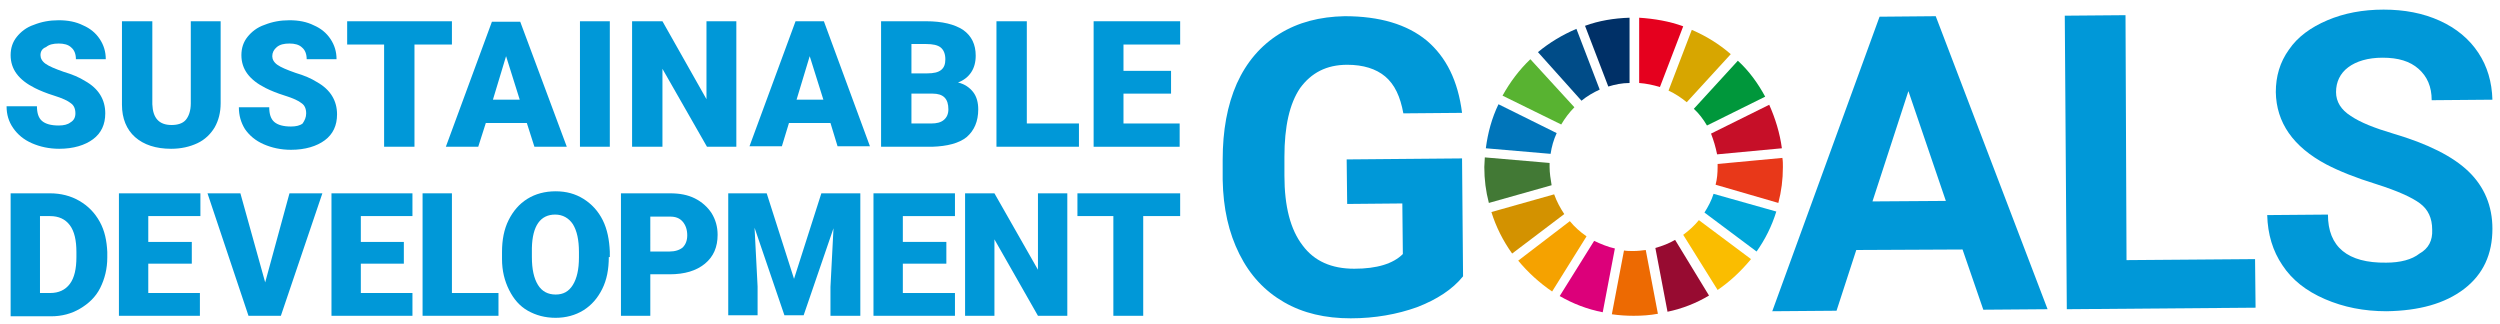 <?xml version="1.0" encoding="utf-8"?>
<!-- Generator: Adobe Illustrator 25.2.0, SVG Export Plug-In . SVG Version: 6.00 Build 0)  -->
<svg version="1.1" id="レイヤー_1" xmlns="http://www.w3.org/2000/svg" xmlns:xlink="http://www.w3.org/1999/xlink" x="0px"
	 y="0px" viewBox="0 0 494 64" style="enable-background:new 0 0 494 64;" xml:space="preserve">
<style type="text/css">
	.st0{fill:#0098D8;}
	.st1{fill:#58B331;}
	.st2{fill:#D7A600;}
	.st3{fill:#C60F28;}
	.st4{fill:#00973B;}
	.st5{fill:#427935;}
	.st6{fill:#FABD00;}
	.st7{fill:#E83819;}
	.st8{fill:#F5A200;}
	.st9{fill:#0075BA;}
	.st10{fill:#970B31;}
	.st11{fill:#00A6D9;}
	.st12{fill:#ED6A02;}
	.st13{fill:#E5001E;}
	.st14{fill:#DC007A;}
	.st15{fill:#003067;}
	.st16{fill:#D39200;}
	.st17{fill:#004C88;}
</style>
<g>
	<path class="st0" d="M289.1,54.6c-2.1,2.6-5.2,4.6-9.1,6.1c-3.9,1.4-8.3,2.2-13.1,2.2c-5,0-9.4-1-13.2-3.2
		c-3.8-2.2-6.7-5.3-8.8-9.5c-2.1-4.2-3.2-9-3.3-14.7l0-3.9c0-5.8,0.9-10.8,2.8-15.1c1.9-4.2,4.7-7.5,8.4-9.8c3.7-2.3,8-3.4,12.9-3.5
		c6.9,0,12.3,1.6,16.2,4.8c3.9,3.3,6.2,8,7,14.3l-11.6,0.1c-0.6-3.3-1.7-5.7-3.6-7.3c-1.8-1.5-4.3-2.3-7.5-2.3
		c-4.1,0-7.1,1.6-9.3,4.6c-2.1,3.1-3.1,7.6-3.1,13.6l0,3.7c0,6.1,1.2,10.7,3.6,13.8c2.3,3.1,5.7,4.6,10.2,4.6c4.5,0,7.7-1,9.6-2.9
		l-0.1-10l-10.9,0.1l-0.1-8.8l22.8-0.2L289.1,54.6z"/>
	<path class="st0" d="M387.8,49.3l-21,0.1l-3.9,12l-12.7,0.1l21.2-58.2l11.1-0.1l22.1,57.9l-12.7,0.1L387.8,49.3z M370,39.8
		l14.5-0.1L377.1,18L370,39.8z"/>
	<path class="st0" d="M420.2,51.4l25.4-0.2l0.1,9.6l-37.3,0.3l-0.4-58l12-0.1L420.2,51.4z"/>
	<path class="st0" d="M480.6,45.4c0-2.3-0.8-4-2.4-5.2c-1.6-1.2-4.5-2.5-8.6-3.8c-4.2-1.3-7.4-2.6-9.9-3.9c-6.6-3.5-9.9-8.3-10-14.3
		c0-3.1,0.8-5.9,2.6-8.4c1.7-2.5,4.3-4.4,7.6-5.8c3.3-1.4,7-2.1,11.1-2.1c4.1,0,7.8,0.7,11.1,2.2c3.3,1.5,5.8,3.6,7.6,6.3
		c1.8,2.7,2.7,5.8,2.8,9.3l-12,0.1c0-2.7-0.9-4.7-2.6-6.2c-1.7-1.5-4-2.2-7.1-2.2c-2.9,0-5.2,0.7-6.8,1.9c-1.6,1.2-2.4,2.9-2.4,4.9
		c0,1.9,1,3.5,2.9,4.7c1.9,1.3,4.7,2.4,8.4,3.5c6.8,2,11.8,4.5,14.9,7.5c3.1,3,4.7,6.8,4.7,11.3c0,5-1.8,9-5.6,11.9
		c-3.8,2.9-8.9,4.3-15.3,4.4c-4.5,0-8.5-0.8-12.2-2.4c-3.7-1.6-6.5-3.8-8.4-6.7c-1.9-2.8-2.9-6.1-3-9.9l12-0.1
		c0,6.4,3.9,9.6,11.5,9.5c2.8,0,5.1-0.6,6.6-1.8C479.9,49.1,480.7,47.5,480.6,45.4z"/>
</g>
<g id="XMLID_1_">
	<path id="XMLID_18_" class="st1" d="M308.5,24.6c0.7-1.2,1.6-2.4,2.6-3.4l-8.7-9.5c-2.2,2.1-4,4.5-5.5,7.2L308.5,24.6z"/>
	<path id="XMLID_17_" class="st2" d="M329.7,17.9c1.3,0.6,2.5,1.4,3.6,2.3l8.7-9.5c-2.3-2-4.9-3.6-7.7-4.8L329.7,17.9z"/>
	<path id="XMLID_16_" class="st3" d="M349.6,20.7l-11.5,5.7c0.5,1.3,0.9,2.6,1.2,4.1l12.8-1.2C351.7,26.3,350.8,23.4,349.6,20.7"/>
	<path id="XMLID_15_" class="st4" d="M337.3,24.8l11.5-5.7c-1.4-2.6-3.2-5.1-5.4-7.1l-8.7,9.5C335.7,22.4,336.6,23.6,337.3,24.8"/>
	<path id="XMLID_14_" class="st5" d="M306.2,33c0-0.3,0-0.5,0-0.8l-12.8-1.1c0,0.6-0.1,1.3-0.1,1.9c0,2.5,0.3,4.8,0.9,7.1l12.4-3.5
		C306.4,35.4,306.2,34.2,306.2,33"/>
	<path id="XMLID_13_" class="st6" d="M335.7,43.5c-0.9,1.1-2,2.1-3.1,2.9l6.8,10.9c2.5-1.7,4.7-3.8,6.6-6.1L335.7,43.5z"/>
	<path id="XMLID_12_" class="st7" d="M339.4,33c0,1.2-0.1,2.4-0.4,3.5l12.4,3.6c0.6-2.3,0.9-4.6,0.9-7.1c0-0.6,0-1.2-0.1-1.8
		l-12.8,1.2C339.4,32.6,339.4,32.8,339.4,33"/>
	<path id="XMLID_11_" class="st8" d="M310.2,43.7L300,51.5c1.9,2.3,4.2,4.4,6.7,6.1l6.8-10.9C312.2,45.8,311.1,44.8,310.2,43.7"/>
	<path id="XMLID_10_" class="st9" d="M306.4,30.4c0.2-1.4,0.6-2.8,1.2-4.1l-11.5-5.7c-1.3,2.7-2.1,5.6-2.5,8.7L306.4,30.4z"/>
	<path id="XMLID_9_" class="st10" d="M337.7,58.4L331,47.4c-1.2,0.7-2.5,1.2-3.9,1.6l2.4,12.6C332.4,61,335.2,59.9,337.7,58.4"/>
	<path id="XMLID_8_" class="st11" d="M338.6,38.3c-0.4,1.3-1.1,2.6-1.8,3.7l10.3,7.7c1.7-2.4,3-5,3.9-7.9L338.6,38.3z"/>
	<path id="XMLID_7_" class="st12" d="M325.2,49.4c-0.8,0.1-1.6,0.2-2.4,0.2c-0.7,0-1.3,0-1.9-0.1l-2.4,12.6c1.4,0.2,2.8,0.3,4.3,0.3
		c1.6,0,3.2-0.1,4.8-0.4L325.2,49.4z"/>
	<path id="XMLID_6_" class="st13" d="M323.9,16.4c1.4,0.1,2.8,0.4,4.1,0.8l4.6-12c-2.7-1-5.7-1.5-8.7-1.7V16.4z"/>
	<path id="XMLID_5_" class="st14" d="M319.1,49.1c-1.4-0.3-2.8-0.9-4.1-1.5l-6.8,10.9c2.6,1.5,5.4,2.6,8.5,3.2L319.1,49.1z"/>
	<path id="XMLID_4_" class="st15" d="M317.8,17.1c1.3-0.4,2.7-0.7,4.2-0.7V3.5c-3.1,0.1-6.1,0.6-8.8,1.6L317.8,17.1z"/>
	<path id="XMLID_3_" class="st16" d="M309.1,42.3c-0.8-1.2-1.5-2.5-2-3.9l-12.4,3.5c0.9,2.9,2.3,5.7,4.1,8.2L309.1,42.3z"/>
	<path id="XMLID_2_" class="st17" d="M312.5,19.9c1.1-0.9,2.3-1.6,3.6-2.2l-4.6-12c-2.8,1.2-5.3,2.7-7.6,4.6L312.5,19.9z"/>
</g>
<path class="st0" d="M14.9,22.4c0-0.9-0.3-1.6-0.9-2c-0.6-0.5-1.7-1-3.3-1.5c-1.6-0.5-2.8-1-3.8-1.5c-3.2-1.6-4.8-3.7-4.8-6.5
	c0-1.4,0.4-2.6,1.2-3.6c0.8-1,1.9-1.9,3.4-2.4c1.5-0.6,3.1-0.9,4.9-0.9c1.8,0,3.4,0.3,4.8,1c1.4,0.6,2.5,1.5,3.3,2.7
	c0.8,1.2,1.2,2.5,1.2,4h-5.9c0-1-0.3-1.8-0.9-2.3c-0.6-0.6-1.5-0.8-2.5-0.8c-1.1,0-1.9,0.2-2.5,0.7C8.3,9.6,8,10.2,8,10.9
	c0,0.6,0.3,1.2,1,1.7c0.7,0.5,1.9,1,3.6,1.6c1.7,0.5,3.1,1.1,4.2,1.8c2.7,1.5,4,3.7,4,6.4c0,2.2-0.8,3.9-2.4,5.1
	c-1.6,1.2-3.9,1.9-6.7,1.9c-2,0-3.8-0.4-5.4-1.1c-1.6-0.7-2.8-1.7-3.7-3C1.7,24,1.3,22.6,1.3,21h6c0,1.3,0.3,2.3,1,2.9
	c0.7,0.6,1.8,0.9,3.3,0.9c1,0,1.8-0.2,2.3-0.6C14.6,23.8,14.9,23.2,14.9,22.4z"/>
<path class="st0" d="M43.6,4.2v16.2c0,1.8-0.4,3.4-1.2,4.8c-0.8,1.3-1.9,2.4-3.4,3.1c-1.5,0.7-3.2,1.1-5.2,1.1c-3,0-5.4-0.8-7.1-2.3
	s-2.6-3.7-2.6-6.4V4.2h6v16.4c0.1,2.7,1.3,4.1,3.8,4.1c1.2,0,2.2-0.3,2.8-1c0.6-0.7,1-1.8,1-3.3V4.2H43.6z"/>
<path class="st0" d="M60.5,22.4c0-0.9-0.3-1.6-0.9-2c-0.6-0.5-1.7-1-3.3-1.5c-1.6-0.5-2.8-1-3.8-1.5c-3.2-1.6-4.8-3.7-4.8-6.5
	c0-1.4,0.4-2.6,1.2-3.6c0.8-1,1.9-1.9,3.4-2.4c1.5-0.6,3.1-0.9,4.9-0.9c1.8,0,3.4,0.3,4.8,1c1.4,0.6,2.5,1.5,3.3,2.7
	c0.8,1.2,1.2,2.5,1.2,4h-5.9c0-1-0.3-1.8-0.9-2.3c-0.6-0.6-1.5-0.8-2.5-0.8c-1.1,0-1.9,0.2-2.5,0.7c-0.6,0.5-0.9,1.1-0.9,1.8
	c0,0.6,0.3,1.2,1,1.7c0.7,0.5,1.9,1,3.6,1.6c1.7,0.5,3.1,1.1,4.2,1.8c2.7,1.5,4,3.7,4,6.4c0,2.2-0.8,3.9-2.4,5.1
	c-1.6,1.2-3.9,1.9-6.7,1.9c-2,0-3.8-0.4-5.4-1.1c-1.6-0.7-2.8-1.7-3.7-3c-0.8-1.3-1.2-2.7-1.2-4.3h6c0,1.3,0.3,2.3,1,2.9
	c0.7,0.6,1.8,0.9,3.3,0.9c1,0,1.8-0.2,2.3-0.6C60.2,23.8,60.5,23.2,60.5,22.4z"/>
<path class="st0" d="M89.3,8.8h-7.4V29h-6V8.8h-7.3V4.2h20.7V8.8z"/>
<path class="st0" d="M104.1,24.3H96L94.5,29h-6.4l9.1-24.7h5.6L112,29h-6.4L104.1,24.3z M97.4,19.7h5.3l-2.7-8.6L97.4,19.7z"/>
<path class="st0" d="M120.5,29h-5.9V4.2h5.9V29z"/>
<path class="st0" d="M145.6,29h-5.9l-8.8-15.4V29h-6V4.2h6l8.7,15.4V4.2h5.9V29z"/>
<path class="st0" d="M164.1,24.3h-8.2l-1.4,4.6h-6.4l9.1-24.7h5.6l9.1,24.7h-6.4L164.1,24.3z M157.4,19.7h5.3l-2.7-8.6L157.4,19.7z"
	/>
<path class="st0" d="M174.1,29V4.2h8.9c3.2,0,5.6,0.6,7.3,1.7c1.7,1.2,2.5,2.9,2.5,5.1c0,1.3-0.3,2.4-0.9,3.3
	c-0.6,0.9-1.5,1.6-2.6,2c1.3,0.3,2.3,1,3,1.9c0.7,0.9,1,2.1,1,3.4c0,2.4-0.8,4.2-2.3,5.5c-1.5,1.2-3.8,1.8-6.8,1.9H174.1z
	 M180.1,14.5h3.1c1.3,0,2.2-0.2,2.8-0.7c0.6-0.5,0.8-1.2,0.8-2.1c0-1-0.3-1.8-0.9-2.3c-0.6-0.5-1.6-0.7-2.9-0.7h-2.9V14.5z
	 M180.1,18.5v5.9h3.9c1.1,0,1.9-0.2,2.5-0.7c0.6-0.5,0.9-1.2,0.9-2.1c0-2.1-1-3.1-3.1-3.1H180.1z"/>
<path class="st0" d="M202.8,24.4h10.4V29h-16.3V4.2h6V24.4z"/>
<path class="st0" d="M231.4,18.5H222v5.9h11.1V29h-17V4.2h17.1v4.6H222v5.2h9.4V18.5z"/>
<path class="st0" d="M2.1,62.4V38.2h7.8c2.1,0,4.1,0.5,5.8,1.5c1.7,1,3,2.3,4,4.1c1,1.8,1.4,3.8,1.5,6v1.1c0,2.2-0.5,4.2-1.4,6
	c-0.9,1.8-2.3,3.1-4,4.1c-1.7,1-3.6,1.5-5.7,1.5H2.1z M7.9,42.7v15.2h2c1.7,0,3-0.6,3.9-1.8c0.9-1.2,1.3-3,1.3-5.3v-1
	c0-2.3-0.4-4.1-1.3-5.3s-2.2-1.8-3.9-1.8H7.9z"/>
<path class="st0" d="M37.9,52.1h-8.6v5.8h10.2v4.5H23.5V38.2h16.1v4.5H29.3v5.1h8.6V52.1z"/>
<path class="st0" d="M52.4,55.8l4.8-17.6h6.5l-8.2,24.2h-6.4l-8.1-24.2h6.5L52.4,55.8z"/>
<path class="st0" d="M79.8,52.1h-8.5v5.8h10.2v4.5h-16V38.2h16v4.5H71.3v5.1h8.5V52.1z"/>
<path class="st0" d="M89.3,57.9h9.2v4.5H83.5V38.2h5.8V57.9z"/>
<path class="st0" d="M120.3,50.8c0,2.4-0.4,4.5-1.3,6.3c-0.9,1.8-2.1,3.2-3.7,4.2c-1.6,1-3.5,1.5-5.5,1.5c-2.1,0-3.9-0.5-5.5-1.4
	c-1.6-0.9-2.8-2.3-3.7-4.1c-0.9-1.8-1.4-3.8-1.4-6.1v-1.4c0-2.4,0.4-4.5,1.3-6.3c0.9-1.8,2.1-3.2,3.7-4.2c1.6-1,3.5-1.5,5.6-1.5
	c2.1,0,3.9,0.5,5.5,1.5c1.6,1,2.9,2.4,3.8,4.2c0.9,1.8,1.3,3.9,1.4,6.2V50.8z M114.4,49.8c0-2.4-0.4-4.2-1.2-5.5
	c-0.8-1.2-2-1.9-3.5-1.9c-2.9,0-4.5,2.2-4.6,6.6l0,1.8c0,2.4,0.4,4.2,1.2,5.5c0.8,1.3,2,1.9,3.5,1.9c1.5,0,2.6-0.6,3.4-1.9
	c0.8-1.3,1.2-3.1,1.2-5.4V49.8z"/>
<path class="st0" d="M128.5,54.2v8.2h-5.8V38.2h9.7c1.9,0,3.5,0.3,4.9,1c1.4,0.7,2.5,1.7,3.3,2.9c0.8,1.3,1.2,2.7,1.2,4.3
	c0,2.4-0.8,4.3-2.5,5.7c-1.7,1.4-4,2.1-7,2.1H128.5z M128.5,49.7h3.8c1.1,0,2-0.3,2.6-0.8c0.6-0.6,0.9-1.4,0.9-2.4
	c0-1.1-0.3-2-0.9-2.7c-0.6-0.7-1.4-1-2.5-1h-3.9V49.7z"/>
<path class="st0" d="M151.5,38.2l5.4,16.9l5.4-16.9h7.7v24.2h-5.9v-5.7l0.6-11.6l-5.9,17.2H155l-5.9-17.3l0.6,11.6v5.7h-5.8V38.2
	H151.5z"/>
<path class="st0" d="M187,52.1h-8.6v5.8h10.3v4.5h-16.1V38.2h16.1v4.5h-10.3v5.1h8.6V52.1z"/>
<path class="st0" d="M210.9,62.4h-5.8l-8.6-15.1v15.1h-5.8V38.2h5.8l8.6,15.1V38.2h5.8V62.4z"/>
<path class="st0" d="M233.2,42.7h-7.3v19.7H220V42.7h-7.1v-4.5h20.3V42.7z"/>
</svg>

